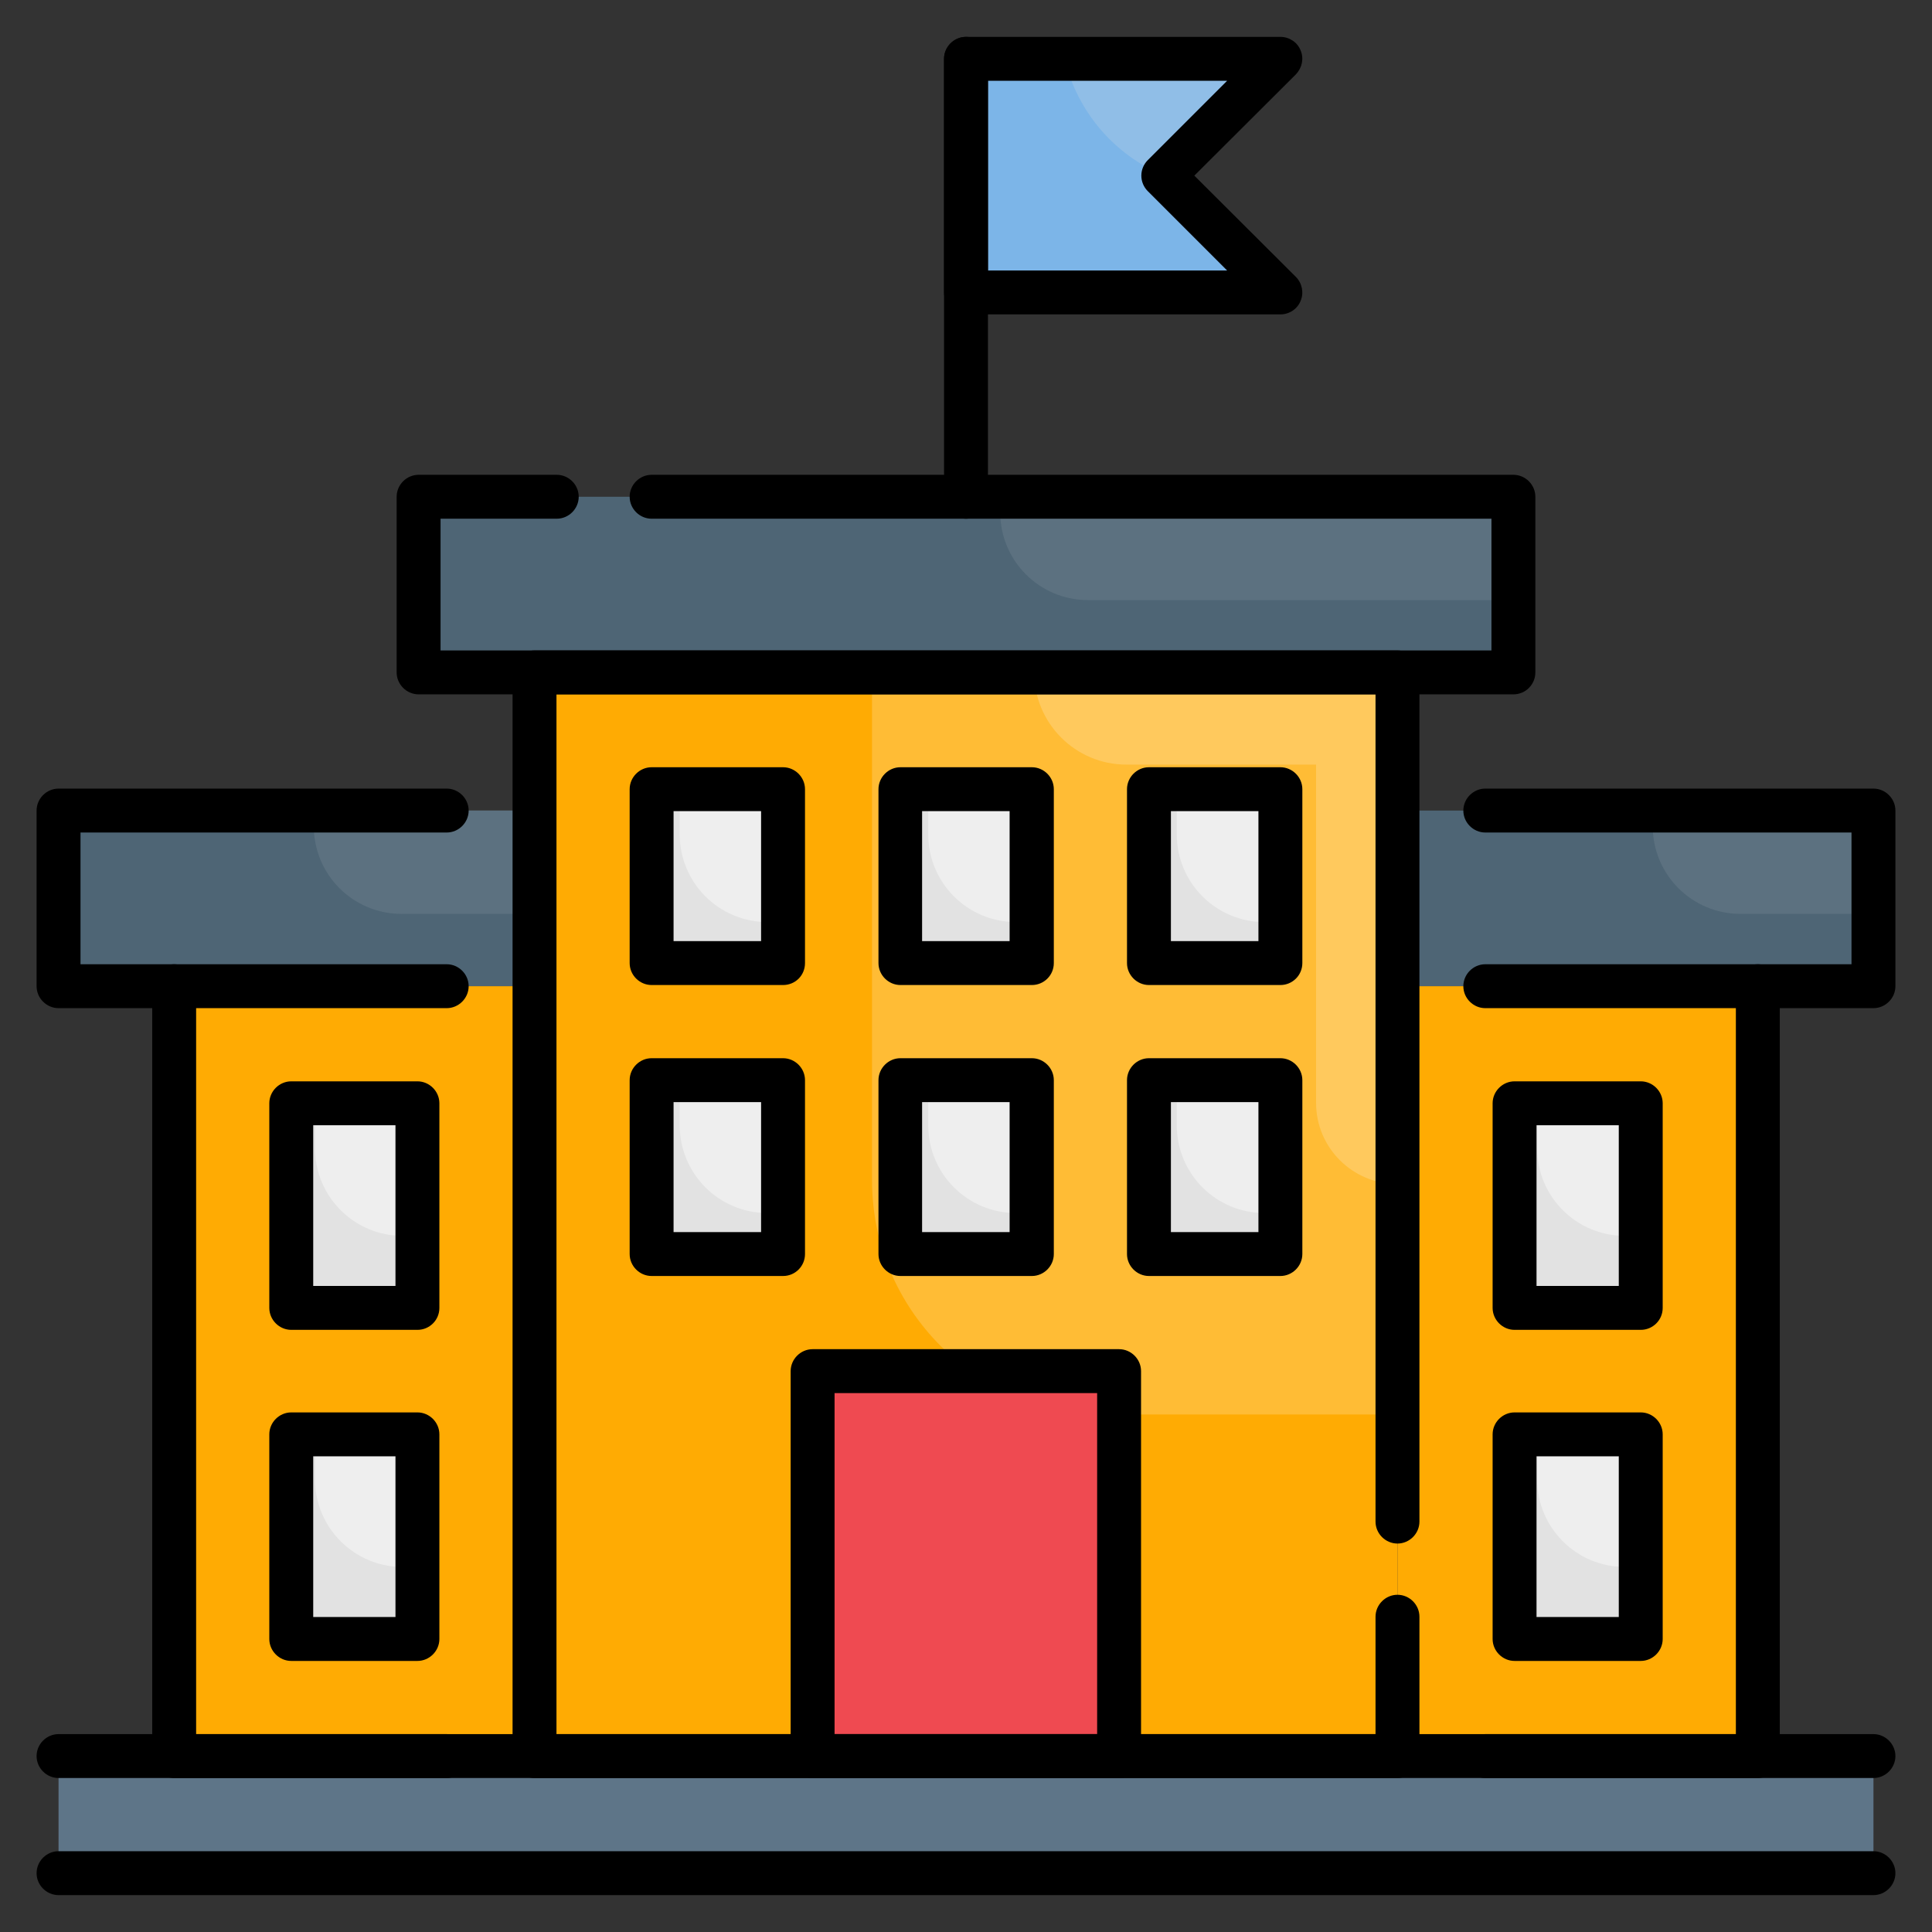 <svg id="Layer_1" enable-background="new 0 0 66 66" height="512" viewBox="0 0 66 66" width="512" xmlns="http://www.w3.org/2000/svg"><rect x="0" y="0" width="66" height="66" fill="#333333" stroke="none"/><g><g><g><path d="m18.26 22.97h29.48v37.02h-29.48z" fill="#ffab03"/></g><g><g opacity=".2"><path d="m47.74 48.31v-25.34h-17.95v17.35c0 4.42 3.58 8 8 8h9.95z" fill="#fff"/></g><g opacity=".2"><path d="m47.74 40.45v-17.48h-12.41c0 1.74 1.41 3.15 3.15 3.15h6.48v11.56c0 1.53 1.25 2.77 2.78 2.77z" fill="#fff"/></g></g><g><path d="m47.74 27.69h16.26v6h-16.26z" fill="#4e6575"/></g><g><path d="m2 27.69h16.26v6h-16.26z" fill="#4e6575"/></g><g><path d="m14.3 16.97h37.4v6h-37.4z" fill="#4e6575"/></g><g><path d="m47.74 33.69h12.31v26.3h-12.31z" fill="#ffab03"/></g><g><path d="m5.95 33.69h12.31v26.3h-12.31z" fill="#ffab03"/></g><g><path d="m27.76 46.84h10.47v13.15h-10.47z" fill="#ef4a51"/></g><g><path d="m9.95 37.69h4.31v6.99h-4.31z" fill="#e2e2e2"/></g><g><path d="m9.95 48.99h4.31v6.99h-4.31z" fill="#e2e2e2"/></g><g><path d="m51.74 37.69h4.31v6.99h-4.31z" fill="#e2e2e2"/></g><g><path d="m51.74 48.99h4.31v6.99h-4.31z" fill="#e2e2e2"/></g><g><path d="m22.26 26.97h4.49v5.94h-4.49z" fill="#e2e2e2"/></g><g><path d="m30.75 26.97h4.49v5.94h-4.49z" fill="#e2e2e2"/></g><g><path d="m39.25 26.97h4.49v5.94h-4.49z" fill="#e2e2e2"/></g><g><path d="m22.26 36.9h4.49v5.94h-4.49z" fill="#e2e2e2"/></g><g><path d="m30.75 36.9h4.49v5.94h-4.49z" fill="#e2e2e2"/></g><g><path d="m39.25 36.9h4.49v5.94h-4.49z" fill="#e2e2e2"/></g><g><path d="m43.74 9.99h-10.74v-7.98h10.74l-4 3.99z" fill="#7cb5e8"/></g><g><path d="m2 59.99h62v4h-62z" fill="#5e7588"/></g><g opacity=".4"><path d="m52.51 50.53c0 1.66 1.34 3 3 3h.54v-4.54h-3.54z" fill="#fff"/></g><g opacity=".4"><path d="m52.51 39.22c0 1.66 1.34 3 3 3h.54v-4.54h-3.54z" fill="#fff"/></g><g opacity=".4"><path d="m40.2 38.44c0 1.66 1.34 3 3 3h.54v-4.54h-3.54z" fill="#fff"/></g><g opacity=".4"><path d="m40.2 28.5c0 1.66 1.34 3 3 3h.54v-4.54h-3.54z" fill="#fff"/></g><g opacity=".4"><path d="m31.71 38.44c0 1.66 1.34 3 3 3h.54v-4.54h-3.54z" fill="#fff"/></g><g opacity=".4"><path d="m31.71 28.5c0 1.66 1.34 3 3 3h.54v-4.54h-3.54z" fill="#fff"/></g><g opacity=".4"><path d="m23.22 38.44c0 1.66 1.34 3 3 3h.54v-4.54h-3.54z" fill="#fff"/></g><g opacity=".4"><path d="m23.22 28.5c0 1.66 1.34 3 3 3h.54v-4.54h-3.54z" fill="#fff"/></g><g opacity=".4"><path d="m10.76 50.53c0 1.66 1.34 3 3 3h.54v-4.54h-3.54z" fill="#fff"/></g><g opacity=".4"><path d="m10.76 39.22c0 1.66 1.34 3 3 3h.54v-4.54h-3.54z" fill="#fff"/></g><g opacity=".1"><path d="m34.17 17.5c0 1.66 1.34 3 3 3h14.53v-3.54h-17.53z" fill="#e2e2e2"/></g><g opacity=".1"><path d="m56.46 28.22c0 1.66 1.34 3 3 3h4.54v-3.54h-7.54z" fill="#e2e2e2"/></g><g opacity=".1"><path d="m10.72 28.22c0 1.66 1.34 3 3 3h4.54v-3.54h-7.54z" fill="#e2e2e2"/></g><g opacity=".2"><path d="m39.75 5.99 3.99-3.98h-7.37c.43 1.81 1.7 3.28 3.38 3.98z" fill="#e2e2e2"/></g></g><g><g><path d="m64 34.44h-13.26c-.41 0-.75-.34-.75-.75s.34-.75.75-.75h12.51v-4.5h-12.51c-.41 0-.75-.34-.75-.75s.34-.75.75-.75h13.26c.41 0 .75.34.75.75v6c0 .41-.34.75-.75.75z"/></g><g><path d="m15.26 34.44h-13.26c-.41 0-.75-.34-.75-.75v-6c0-.41.34-.75.75-.75h13.26c.41 0 .75.34.75.75s-.34.75-.75.75h-12.51v4.5h12.51c.41 0 .75.34.75.75s-.34.75-.75.75z"/></g><g><path d="m51.7 23.72h-37.4c-.41 0-.75-.34-.75-.75v-6c0-.41.34-.75.75-.75h4.72c.41 0 .75.34.75.75s-.34.75-.75.75h-3.97v4.5h35.9v-4.5h-28.69c-.41 0-.75-.34-.75-.75s.34-.75.75-.75h29.44c.41 0 .75.34.75.75v6c0 .41-.33.75-.75.75z"/></g><g><path d="m60.05 60.74h-9.31c-.41 0-.75-.34-.75-.75s.34-.75.75-.75h8.56v-25.55c0-.41.34-.75.75-.75s.75.34.75.75v26.3c0 .41-.34.75-.75.75z"/></g><g><path d="m15.26 60.74h-9.31c-.41 0-.75-.34-.75-.75v-26.3c0-.41.34-.75.75-.75s.75.34.75.75v25.55h8.56c.41 0 .75.34.75.75s-.34.75-.75.75z"/></g><g><path d="m47.74 60.74h-29.48c-.41 0-.75-.34-.75-.75v-37.02c0-.41.34-.75.75-.75h29.48c.41 0 .75.34.75.75v29.01c0 .41-.34.75-.75.75s-.75-.34-.75-.75v-28.26h-27.98v35.52h27.98v-4.01c0-.41.34-.75.75-.75s.75.34.75.75v4.76c0 .41-.34.75-.75.75z"/></g><g><path d="m38.24 60.74h-10.48c-.41 0-.75-.34-.75-.75v-13.15c0-.41.34-.75.75-.75h10.47c.41 0 .75.34.75.75v13.15c.01.41-.33.75-.74.75zm-9.73-1.5h8.97v-11.65h-8.97z"/></g><g><path d="m14.26 45.43h-4.31c-.41 0-.75-.34-.75-.75v-6.99c0-.41.34-.75.75-.75h4.31c.41 0 .75.34.75.75v6.99c0 .42-.34.75-.75.75zm-3.56-1.5h2.81v-5.49h-2.81z"/></g><g><path d="m14.26 56.74h-4.31c-.41 0-.75-.34-.75-.75v-6.99c0-.41.34-.75.75-.75h4.31c.41 0 .75.34.75.75v6.99c0 .41-.34.75-.75.75zm-3.56-1.5h2.81v-5.49h-2.81z"/></g><g><path d="m56.05 45.43h-4.31c-.41 0-.75-.34-.75-.75v-6.99c0-.41.34-.75.75-.75h4.31c.41 0 .75.34.75.75v6.99c0 .42-.34.75-.75.75zm-3.56-1.5h2.81v-5.49h-2.81z"/></g><g><path d="m56.05 56.74h-4.31c-.41 0-.75-.34-.75-.75v-6.99c0-.41.34-.75.75-.75h4.31c.41 0 .75.34.75.75v6.99c0 .41-.34.75-.75.75zm-3.56-1.5h2.81v-5.49h-2.81z"/></g><g><path d="m26.75 33.65h-4.49c-.41 0-.75-.34-.75-.75v-5.94c0-.41.34-.75.75-.75h4.49c.41 0 .75.34.75.75v5.94c0 .42-.33.75-.75.75zm-3.74-1.5h2.99v-4.44h-2.99z"/></g><g><path d="m35.25 33.65h-4.49c-.41 0-.75-.34-.75-.75v-5.94c0-.41.34-.75.75-.75h4.49c.41 0 .75.34.75.75v5.94c0 .42-.34.75-.75.75zm-3.75-1.5h2.99v-4.44h-2.99z"/></g><g><path d="m43.74 33.65h-4.49c-.41 0-.75-.34-.75-.75v-5.94c0-.41.34-.75.75-.75h4.49c.41 0 .75.34.75.75v5.94c0 .42-.34.75-.75.75zm-3.74-1.5h2.99v-4.44h-2.99z"/></g><g><path d="m26.75 43.59h-4.49c-.41 0-.75-.34-.75-.75v-5.94c0-.41.34-.75.75-.75h4.49c.41 0 .75.34.75.75v5.94c0 .41-.33.75-.75.75zm-3.74-1.5h2.99v-4.44h-2.99z"/></g><g><path d="m35.25 43.59h-4.49c-.41 0-.75-.34-.75-.75v-5.94c0-.41.34-.75.75-.75h4.49c.41 0 .75.34.75.75v5.94c0 .41-.34.75-.75.75zm-3.75-1.5h2.99v-4.44h-2.99z"/></g><g><path d="m43.74 43.59h-4.49c-.41 0-.75-.34-.75-.75v-5.94c0-.41.34-.75.75-.75h4.49c.41 0 .75.34.75.75v5.94c0 .41-.34.75-.75.75zm-3.74-1.5h2.99v-4.44h-2.99z"/></g><g><path d="m33 17.72c-.41 0-.75-.34-.75-.75v-14.96c0-.41.34-.75.75-.75s.75.34.75.75v14.95c0 .42-.34.76-.75.76z"/></g><g><path d="m43.74 10.74h-10.74c-.41 0-.75-.34-.75-.75v-7.98c0-.41.34-.75.75-.75h10.74c.3 0 .58.18.69.46.12.28.05.6-.16.82l-3.47 3.46 3.47 3.46c.21.21.28.54.16.82-.11.28-.39.46-.69.46zm-9.99-1.5h8.17l-2.71-2.71c-.14-.14-.22-.33-.22-.53s.08-.39.22-.53l2.71-2.71h-8.17z"/></g><g><path d="m64 64.74h-62c-.41 0-.75-.34-.75-.75s.34-.75.75-.75h62c.41 0 .75.34.75.75s-.34.75-.75.75z"/></g><g><path d="m64 60.74h-62c-.41 0-.75-.34-.75-.75s.34-.75.75-.75h62c.41 0 .75.34.75.75s-.34.75-.75.75z"/></g></g></g></svg>
